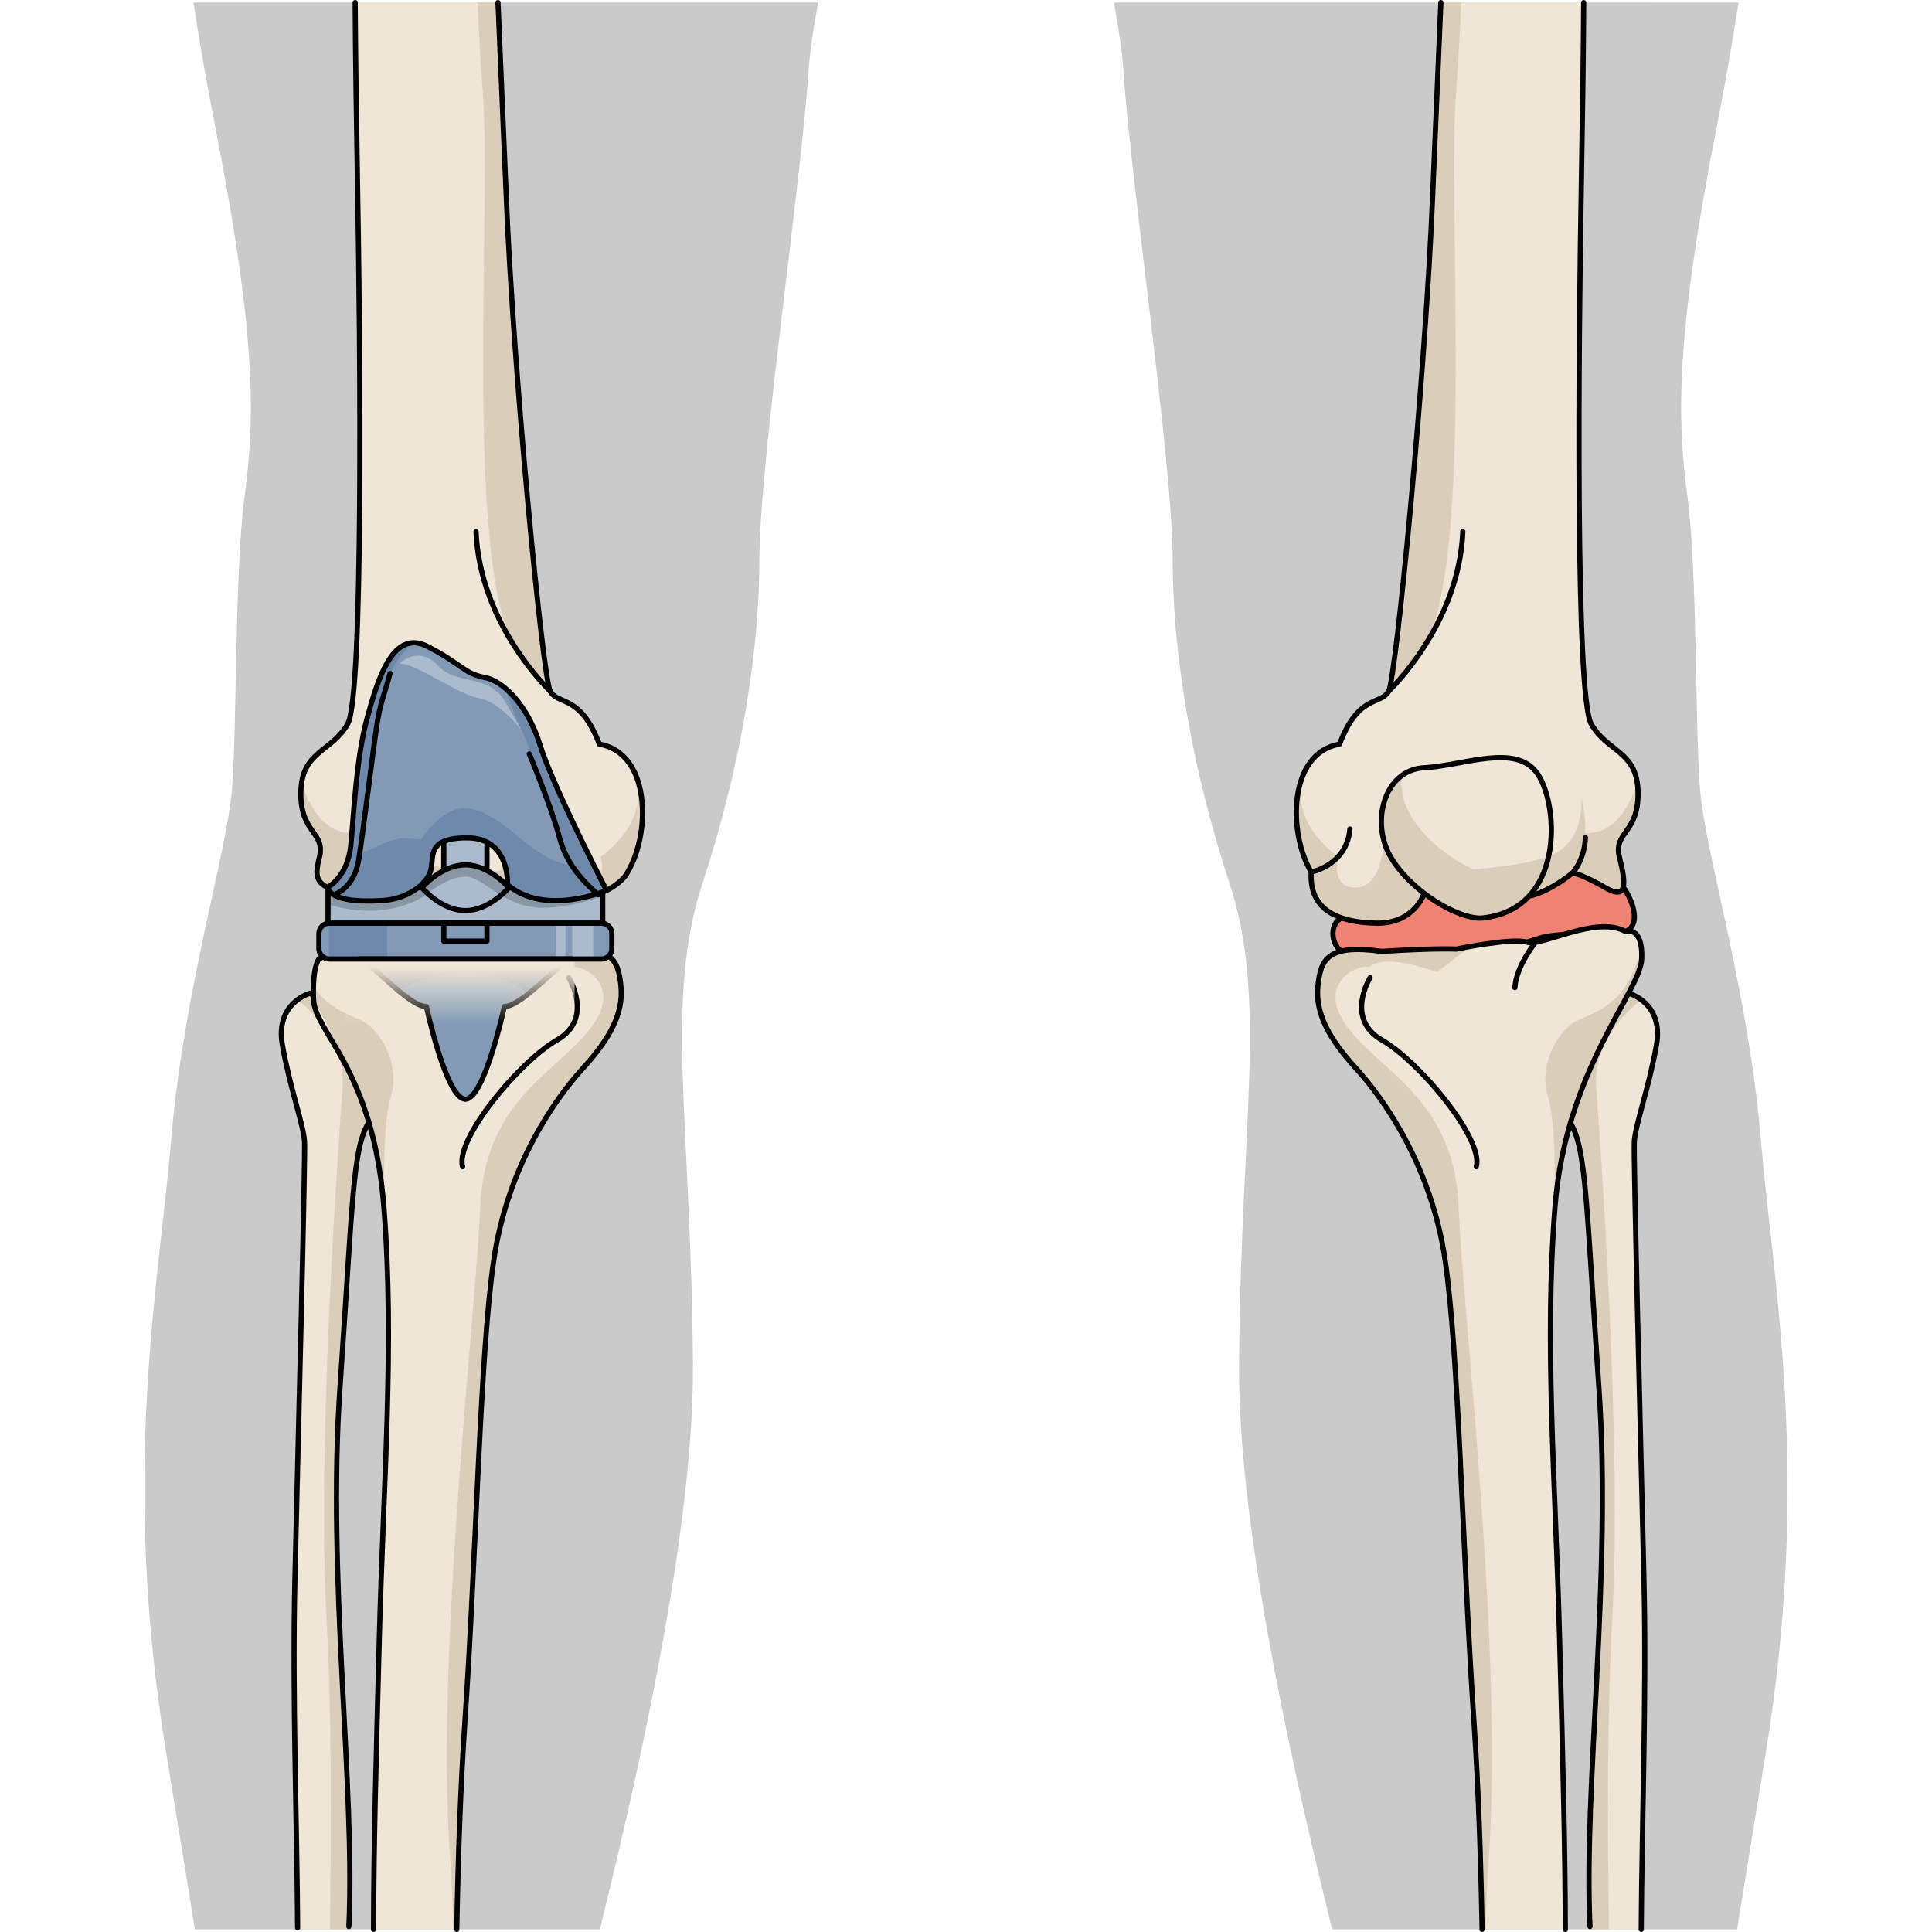 <?xml version="1.0" encoding="utf-8"?>
<!-- Created by: Science Figures, www.sciencefigures.org, Generator: Science Figures Editor -->
<!DOCTYPE svg PUBLIC "-//W3C//DTD SVG 1.1//EN" "http://www.w3.org/Graphics/SVG/1.1/DTD/svg11.dtd">
<svg version="1.1" id="Layer_1" xmlns="http://www.w3.org/2000/svg" xmlns:xlink="http://www.w3.org/1999/xlink" 
	 width="800px" height="800px" viewBox="11.732 -0.5 316.222 371.812" enable-background="new 11.732 -0.5 316.222 371.812"
	 xml:space="preserve">
<g>
	<g>
		<path fill="#CACACA" d="M323.756,336.878c8.768-54.029,1.463-89.562-0.968-118.278c-2.436-28.715-10.709-55-11.68-67.172
			c-0.979-12.168-0.488-41.855-2.438-56.461c-1.949-14.604-2.431-30.177,5.842-72.037c1.403-7.102,2.748-14.829,4.011-22.93H198.3
			c0.933,4.997,1.593,9.408,1.828,12.951c1.459,21.904,9.486,75.93,9.486,94.186c0,18.249,3.652,40.152,10.957,62.42
			c7.299,22.274,2.186,45.271,1.822,92.359c-0.225,29.146,8.778,71.99,17.922,108.896h77.922
			C319.95,360.079,321.83,348.762,323.756,336.878z"/>
		<path fill="#CACACA" d="M117.291,261.916c-0.362-47.089-5.477-70.085,1.827-92.359c7.3-22.268,10.954-44.171,10.954-62.42
			c0-18.255,8.03-72.28,9.489-94.186c0.236-3.543,0.897-7.954,1.83-12.951H21.162c1.263,8.101,2.608,15.828,4.011,22.93
			c8.273,41.86,7.791,57.434,5.839,72.037c-1.944,14.605-1.457,44.293-2.435,56.461c-0.974,12.172-9.245,38.457-11.675,67.172
			c-2.436,28.717-9.739,64.249-0.977,118.278c1.927,11.884,3.806,23.201,5.52,33.935h77.926
			C108.516,333.906,117.516,291.063,117.291,261.916z"/>
	</g>
	<g>
		<g>
			<g>
				<g>
					<g>
						<g>
							<path fill="#F0E6D7" d="M297.36,190.641l-12.672,9.397c0,0-1.574,10.475,1.479,15.57c3.046,5.093,2.99,14.884,5.482,51.085
								c2.492,36.203-2.981,76.58-1.724,103.574c0.009,0.179,0.018,0.365,0.025,0.545h9.843c0.095-19.482,1.051-44.967,0.518-67.39
								c-0.704-29.732-2.028-81.132-1.853-84.25s2.823-10.371,4.263-18.556C304.163,192.429,297.36,190.641,297.36,190.641z"/>
							<path fill="#DACEBB" d="M284.688,200.038c0,0-1.574,10.475,1.479,15.57c3.046,5.093,2.99,14.884,5.482,51.085
								c2.492,36.203-2.981,76.58-1.724,103.574c0.009,0.179,0.018,0.365,0.025,0.545h3.633c-0.307-20.51-0.329-42.693,0.637-59.761
								c1.916-33.78-2.378-92.626-3.093-102.303c-0.707-9.677,7.986-16.264,7.986-16.264l0.617-0.633
								c-1.236-0.904-2.371-1.211-2.371-1.211L284.688,200.038z"/>
							<path fill="none" stroke="#000000" stroke-linecap="round" stroke-linejoin="round" stroke-miterlimit="10" d="
								M289.926,370.268c-1.258-26.994,4.216-67.371,1.724-103.574c-2.492-36.201-2.437-45.992-5.482-51.085
								c-3.053-5.096-1.479-15.57-1.479-15.57l12.672-9.397c0,0,6.803,1.788,5.361,9.977c-1.439,8.185-4.087,15.438-4.263,18.556
								s1.148,54.518,1.853,84.25c0.533,22.422-0.424,47.907-0.519,67.39"/>
							<path fill="#F08274" d="M297.284,171.791c0,0,2.986,5.472-0.508,6.979c-3.498,1.507-11.33-0.436-16.91,1.396
								c-5.59,1.828-18.057,5.295-23.305,3.295c-5.25-2.002-8.379,0.541-12.443-0.037c-4.062-0.58-4.578-5.576-2.371-7.044
								C243.954,174.913,290.219,156.922,297.284,171.791z"/>
							<path fill="none" stroke="#000000" stroke-linecap="round" stroke-linejoin="round" stroke-miterlimit="10" d="
								M297.284,171.791c0,0,2.986,5.472-0.508,6.979c-3.498,1.507-11.33-0.436-16.91,1.396c-5.59,1.828-18.057,5.295-23.305,3.295
								c-5.25-2.002-8.379,0.541-12.443-0.037c-4.062-0.58-4.578-5.576-2.371-7.044
								C243.954,174.913,290.219,156.922,297.284,171.791z"/>
							<path fill="#F0E6D7" d="M296.776,178.771c-5.649-3.149-16.088,2.931-18.996,2.05c-2.904-0.879-13.57,1.331-13.57,1.331
								s-4.082-0.215-14.342,0.446c-10.48-1.461-11.778,1.526-12.299,6.687c-0.523,5.157,2.078,10.06,7.348,15.839
								c5.267,5.775,14.498,18.718,17.142,36.958c2.641,18.234,3.318,55.998,5.561,89.071c0.827,12.187,1.299,26.099,1.546,39.66
								h16.017c-0.05-17.162-0.445-30.672-1.091-55.455c-0.82-31.358-2.977-57.127-0.895-83.614
								c2.082-26.482,16.449-41.339,16.691-47.751C300.122,177.581,296.776,178.771,296.776,178.771z"/>
							<path fill="#DACEBB" d="M288.096,195.614c7.461-2.997,9.065-5.89,11.76-13.167c0.033,0.462,0.051,0.964,0.031,1.546
								c-0.242,6.413-14.609,21.269-16.691,47.751c-0.082,1.086-0.15,2.172-0.223,3.256l-0.015,0.006c0,0,0.869-18.235-1.146-24.556
								C279.975,204.693,283.667,197.389,288.096,195.614z"/>
							<path fill="#DACEBB" d="M243.843,197.923c-7.021-8.541,0.614-12.822,3.681-12.365c3.184-2.745,12.977,1.032,12.977,1.032
								l6.082-4.713l-0.012-0.176c-1.404,0.253-2.361,0.45-2.361,0.45s-4.082-0.215-14.342,0.446
								c-10.48-1.461-11.778,1.526-12.299,6.687c-0.523,5.157,2.078,10.06,7.348,15.839c5.267,5.775,14.498,18.718,17.142,36.958
								c2.641,18.234,3.318,55.998,5.561,89.071c0.827,12.187,1.299,26.099,1.546,39.66h0.722c0.06-4.598,0.229-9.225,0.564-13.837
								c2.848-39.236-5.002-104.731-5.781-124.966C263.89,211.777,250.851,206.466,243.843,197.923z"/>
							<path fill="none" stroke="#000000" stroke-linecap="round" stroke-linejoin="round" stroke-miterlimit="10" d="
								M269.166,370.813c-0.247-13.562-0.72-27.475-1.547-39.66c-2.242-33.073-2.92-70.837-5.561-89.071
								c-2.644-18.24-11.875-31.183-17.142-36.958c-5.27-5.779-7.871-10.682-7.348-15.839c0.521-5.16,1.818-8.147,12.299-6.687
								c10.26-0.661,14.342-0.446,14.342-0.446s10.666-2.21,13.57-1.331c2.908,0.881,13.347-5.199,18.996-2.05
								c0,0,3.346-1.189,3.111,5.222c-0.242,6.412-14.609,21.269-16.691,47.751c-2.082,26.487,0.074,52.256,0.895,83.614
								c0.646,24.784,1.041,38.291,1.09,55.455"/>
							<path fill="none" stroke="#000000" stroke-linecap="round" stroke-linejoin="round" stroke-miterlimit="10" d="
								M279.469,180.813c0,0-3.705,4.491-3.998,8.746"/>
							<path fill="none" stroke="#000000" stroke-linecap="round" stroke-linejoin="round" stroke-miterlimit="10" d="
								M247.604,187.656c0,0-4.898,7.9,2.293,12.011c7.197,4.106,19.625,19.067,18.147,24.361"/>
						</g>
						<g>
							<path fill="#F0E6D7" d="M288.718,0h-27.489c-0.537,13.156-1.12,25.851-1.568,36.919c-1.41,34.885-7.045,92.824-8.465,95.573
								c-1.428,2.751-5.834,0.538-9.457,10.214c-9.881,1.718-9.951,17.059-5.457,24.623c-0.445,7.324,5.211,9.72,12.584,9.834
								c7.375,0.111,9.195-5.821,9.195-5.821s13.797,0.521,18.244,0.783c4.443,0.261,10.301-4.656,10.301-4.656
								s2.002,0.383,6.248,2.849c4.245,2.466,4.045-0.691,2.768-5.739c-1.28-5.047,3.679-4.569,3.556-12.594
								c-0.127-8.025-5.983-7.731-9.019-13.18c-3.041-5.445-2.469-71.653-1.877-105.034C288.482,22.515,288.647,11.068,288.718,0z"
								/>
							<path fill="#DACEBB" d="M248.864,177.165c-7.373-0.114-13.029-2.509-12.584-9.834c-3.18-5.35-4.066-14.584-0.824-20.142
								c-4.817,9.896,5.992,17.192,5.992,17.192s-1.537,6.07,3.492,5.938c5.029-0.135,5.352-8.955,5.352-8.955l10.763,5.744
								c0,0,13.985-0.227,21.041-2.851c7.059-2.625,6.133-11.222,6.133-11.222s1.11,4.138,0.727,6.778
								c7.428,0.435,9.933-9.375,10.041-9.8c0.094,0.603,0.17,1.243,0.181,1.972c0.122,8.024-4.837,7.547-3.556,12.594
								c1.277,5.048,1.478,8.205-2.768,5.739c-4.246-2.466-6.248-2.849-6.248-2.849s-5.857,4.917-10.301,4.656
								c-4.447-0.262-18.244-0.783-18.244-0.783S256.239,177.276,248.864,177.165z"/>
							<path fill="#DACEBB" d="M265.149,0h-3.922c-0.537,13.157-1.12,25.852-1.568,36.921c-1.242,30.748-5.494,88.177-7.746,93.92
								c1.405-1.309,2.978-2.904,4.726-4.856c11.595-12.918,5.702-86.01,7.53-108.871C264.561,12.21,264.882,6.391,265.149,0z"/>
							<path fill="none" stroke="#000000" stroke-linecap="round" stroke-linejoin="round" stroke-miterlimit="10" d="M288.718,0
								c-0.069,11.067-0.235,22.515-0.437,33.771c-0.592,33.381-1.164,99.589,1.877,105.034c3.035,5.448,8.892,5.154,9.019,13.18
								c0.123,8.024-4.836,7.547-3.556,12.594c1.277,5.048,1.478,8.205-2.768,5.739c-4.246-2.466-6.248-2.849-6.248-2.849
								s-5.857,4.917-10.301,4.656c-4.447-0.262-18.244-0.783-18.244-0.783s-1.82,5.933-9.195,5.821
								c-7.373-0.114-13.029-2.51-12.584-9.834c-4.494-7.564-4.424-22.905,5.457-24.623c3.623-9.676,8.029-7.463,9.457-10.214
								c1.42-2.749,7.055-60.688,8.465-95.573c0.448-11.069,1.031-23.762,1.567-36.919"/>
							<path fill="#DACEBB" d="M253.612,148.862c-0.135,2.61,0.447,5.358,1.877,7.729c4.137,6.86,13.434,11.999,17.598,11.552
								c3.996-0.429,6.912-2.034,8.968-4.276c-1.164,5.986-4.839,11.439-12.769,12.297c-4.164,0.445-13.463-4.691-17.6-11.554
								C248.477,159.292,249.458,152.043,253.612,148.862z"/>
							<path fill="none" stroke="#000000" stroke-linecap="round" stroke-linejoin="round" stroke-miterlimit="10" d="
								M269.286,176.164c-4.164,0.445-13.463-4.691-17.6-11.554c-4.142-6.864-1.334-16.968,6.319-17.353
								c7.65-0.386,17.859-4.921,21.927,1.302C284.002,154.781,284.979,174.475,269.286,176.164z"/>
							<path fill="none" stroke="#000000" stroke-linecap="round" stroke-linejoin="round" stroke-miterlimit="10" d="
								M251.194,132.494c0,0,13.537-12.722,14.258-30.703"/>
							<path fill="none" stroke="#000000" stroke-linecap="round" stroke-linejoin="round" stroke-miterlimit="10" d="
								M236.28,167.331c0,0,6.865-1.316,7.449-8.292"/>
							<path fill="none" stroke="#000000" stroke-linecap="round" stroke-linejoin="round" stroke-miterlimit="10" d="
								M286.604,167.471c0,0,2.268-2.461,2.444-6.762"/>
						</g>
					</g>
				</g>
			</g>
		</g>
		<g>
			<g>
				<g>
					<path fill="#F0E6D7" d="M43.646,190.641c0,0-6.81,1.788-5.363,9.977c1.441,8.185,4.088,15.438,4.262,18.556
						c0.178,3.118-1.148,54.518-1.853,84.25c-0.531,22.423,0.427,47.907,0.521,67.39h9.838c0.008-0.18,0.018-0.366,0.026-0.545
						c1.256-26.994-4.217-67.371-1.719-103.574c2.49-36.201,2.432-45.992,5.481-51.085c3.048-5.096,1.476-15.57,1.476-15.57
						L43.646,190.641z"/>
					<path fill="#DACEBB" d="M43.647,190.642c0,0-1.135,0.307-2.372,1.211l0.615,0.633c0,0,8.693,6.587,7.984,16.264
						s-5.003,68.522-3.094,102.303c0.968,17.067,0.947,39.251,0.642,59.761h3.63c0.008-0.18,0.018-0.366,0.026-0.545
						c1.256-26.994-4.217-67.371-1.719-103.574c2.49-36.201,2.432-45.992,5.481-51.085c3.048-5.096,1.476-15.57,1.476-15.57
						L43.647,190.642z"/>
					<path fill="none" stroke="#000000" stroke-linecap="round" stroke-linejoin="round" stroke-miterlimit="10" d="M51.078,370.268
						c1.256-26.994-4.217-67.371-1.719-103.574c2.49-36.201,2.432-45.992,5.481-51.085c3.048-5.096,1.476-15.57,1.476-15.57
						l-12.67-9.397c0,0-6.81,1.788-5.363,9.977c1.441,8.185,4.088,15.438,4.262,18.556c0.178,3.118-1.148,54.518-1.853,84.25
						c-0.528,22.297,0.417,47.625,0.521,67.065"/>
				</g>
				<path fill="#F0E6D7" d="M91.136,182.598c-10.255-0.661-14.343-0.446-14.343-0.446s-10.667-2.21-13.567-1.33
					c-2.908,0.88-12.27,0.093-17.917,3.241c0,0-1.268,1.353-1.034,7.764c0.244,6.413,11.452,13.435,13.534,39.917
					c2.083,26.487-0.072,52.256-0.892,83.614c-0.646,24.783-1.042,38.293-1.092,55.455h16.015c0.247-13.562,0.72-27.474,1.547-39.66
					c2.243-33.073,2.919-70.837,5.562-89.071c2.644-18.24,11.872-31.183,17.136-36.958c5.273-5.779,7.872-10.682,7.351-15.839
					C102.914,184.124,101.617,181.137,91.136,182.598z"/>
				<path fill="#DACEBB" d="M52.908,195.614c-4.512-1.813-6.879-3.597-8.644-6.327c-0.023,0.746-0.025,1.58,0.01,2.539
					c2.325,4.331,5.542,9.967,8.286,17.074c2.333,5.483,4.454,12.747,5.248,22.844c0.086,1.086,0.153,2.172,0.228,3.256l0.006,0.006
					c0,0-0.868-18.235,1.149-24.556C61.031,204.693,57.339,197.389,52.908,195.614z"/>
				<path fill="#DACEBB" d="M91.136,182.598c-10.255-0.661-14.343-0.446-14.343-0.446s-0.958-0.197-2.358-0.45l-0.011,0.176
					l6.079,4.713c0,0,9.795-3.777,12.978-1.032c3.064-0.457,10.701,3.824,3.683,12.365c-7.008,8.543-20.051,13.854-20.832,34.087
					c-0.778,20.234-8.625,85.729-5.778,124.966c0.335,4.612,0.506,9.239,0.565,13.837h0.722c0.247-13.562,0.72-27.474,1.547-39.66
					c2.243-33.073,2.919-70.837,5.562-89.071c2.644-18.24,11.872-31.183,17.136-36.958c5.273-5.779,7.872-10.682,7.351-15.839
					C102.914,184.124,101.617,181.137,91.136,182.598z"/>
				<path fill="none" stroke="#000000" stroke-linecap="round" stroke-linejoin="round" stroke-miterlimit="10" d="M93.4,187.656
					c0,0,4.904,7.9-2.293,12.011c-7.194,4.106-19.627,19.067-18.146,24.361"/>
				<path fill="none" stroke="#000000" stroke-linecap="round" stroke-linejoin="round" stroke-miterlimit="10" d="M71.84,370.813
					c0.247-13.562,0.721-27.475,1.548-39.66c2.243-33.073,2.919-70.837,5.562-89.071c2.644-18.24,11.872-31.183,17.136-36.958
					c5.273-5.779,7.872-10.682,7.351-15.839c-0.521-5.16-1.818-8.147-12.299-6.687c-10.255-0.661-14.343-0.446-14.343-0.446
					s-10.667-2.21-13.567-1.33c-2.908,0.88-12.27,0.093-17.917,3.241c0,0-1.268,1.353-1.034,7.764
					c0.244,6.413,11.452,13.435,13.534,39.917c2.083,26.487-0.072,52.256-0.892,83.614c-0.646,24.784-1.043,38.291-1.092,55.455"/>
			</g>
			<g>
				<path fill="#F0E6D7" d="M52.722,33.77c0.596,33.381,1.17,99.589-1.869,105.034c-3.037,5.448-8.896,5.154-9.02,13.18
					c-0.126,8.024,4.832,7.547,3.555,12.594c-0.782,3.098-0.713,4.553,1.579,5.711l53.697,0.576c1.488-0.74,3.379-2.096,4.064-3.534
					c4.492-7.564,4.42-22.905-5.457-24.623c-3.627-9.676-8.037-7.463-9.459-10.214c-1.424-2.749-7.058-60.688-8.467-95.573
					C80.897,25.851,80.314,13.157,79.777,0H52.29C52.36,11.068,52.524,22.514,52.722,33.77z"/>
				<path fill="#DACEBB" d="M45.387,164.579c-0.782,3.098-0.713,4.553,1.579,5.711l1.216,0.014c4.224-2.45,6.22-2.833,6.22-2.833
					s1.929,1.616,4.41,2.946l41.854,0.447c1.488-0.74,3.379-2.096,4.064-3.534c0.178-0.299,0.346-0.614,0.509-0.938
					c0.043-0.085,0.086-0.174,0.128-0.262c0.132-0.273,0.26-0.553,0.382-0.84c0.027-0.062,0.056-0.124,0.081-0.188
					c0.145-0.35,0.28-0.709,0.408-1.076c0.025-0.071,0.048-0.146,0.072-0.218c0.104-0.312,0.205-0.631,0.298-0.955
					c0.022-0.081,0.047-0.162,0.07-0.244c0.218-0.788,0.399-1.604,0.542-2.434c0.012-0.071,0.023-0.143,0.035-0.215
					c0.14-0.853,0.237-1.717,0.289-2.586c0.002-0.035,0.003-0.069,0.005-0.104c0.024-0.429,0.038-0.856,0.04-1.285
					c0-0.013,0-0.026,0-0.039c0.002-0.906-0.047-1.807-0.149-2.687c-0.001-0.01-0.002-0.021-0.003-0.031
					c-0.265-2.219-0.873-4.31-1.884-6.043c4.817,9.896-5.99,17.192-5.99,17.192s1.539,6.07-3.493,5.938
					c-5.034-0.135-5.354-8.956-5.354-8.956l-10.76,5.745c0,0-13.988-0.227-21.046-2.851c-7.051-2.625-6.128-11.222-6.128-11.222
					s-1.11,4.138-0.728,6.778c-7.394,0.433-9.907-9.273-10.037-9.79c-0.006,0.033-0.013,0.064-0.018,0.099
					c-0.036,0.238-0.067,0.483-0.095,0.739c-0.034,0.36-0.064,0.726-0.07,1.124C41.707,160.011,46.665,159.532,45.387,164.579z"/>
				<path fill="#DACEBB" d="M76.833,17.114c1.829,22.861-4.061,95.953,7.531,108.871c1.753,1.952,4.043,5.199,5.447,6.51
					c-2.25-5.743-7.222-64.824-8.467-95.573C80.896,25.852,80.313,13.157,79.777,0h-3.92C76.122,6.391,76.442,12.21,76.833,17.114z"
					/>
				<path fill="none" stroke="#000000" stroke-linecap="round" stroke-linejoin="round" stroke-miterlimit="10" d="M89.812,132.494
					c0,0-13.535-12.722-14.263-30.703"/>
				<path fill="none" stroke="#000000" stroke-linecap="round" stroke-linejoin="round" stroke-miterlimit="10" d="M52.29,0.001
					c0.069,11.067,0.233,22.514,0.433,33.769c0.596,33.381,1.17,99.589-1.869,105.034c-3.037,5.448-8.896,5.154-9.02,13.18
					c-0.126,8.024,4.832,7.547,3.555,12.594c-0.782,3.098-0.713,4.553,1.579,5.711"/>
				<path fill="none" stroke="#000000" stroke-linecap="round" stroke-linejoin="round" stroke-miterlimit="10" d="M100.665,170.865
					c1.488-0.74,3.379-2.096,4.064-3.534c4.492-7.564,4.42-22.905-5.457-24.623c-3.627-9.676-8.037-7.463-9.459-10.214
					c-1.424-2.749-7.058-60.688-8.467-95.573C80.897,25.851,80.313,13.157,79.777,0"/>
			</g>
			<g>
				<path fill="none" stroke="#000000" stroke-linecap="round" stroke-linejoin="round" stroke-miterlimit="10" d="M48.145,171.705
					c0,0,3.952-1.056,4.851-6.883c0.899-5.828,2.648-20.255,3.376-25.208c0.729-4.954,1.456-6.134,2.623-10.492"/>
				<g>
					<path fill="#829AB6" d="M101.684,182.063c0,1.104-0.896,2-2,2H47.309c-1.104,0-2-0.896-2-2v-2.896c0-1.104,0.896-2,2-2h52.375
						c1.104,0,2,0.896,2,2V182.063z"/>
					<path fill="#6F89AA" d="M47.243,184.057c0.022,0.001,0.043,0.007,0.065,0.007H58.46v-6.896h-11.15
						c-0.022,0-0.043,0.006-0.065,0.007L47.243,184.057L47.243,184.057z"/>
					<path fill="#ABBBCD" d="M94.069,177.167v6.896h4.043v-6.896H94.069z M90.939,184.063h1.826v-6.896h-1.826V184.063z"/>
					<rect x="47.065" y="170.342" fill="#ABBBCD" width="52.862" height="6.825"/>
					
						<rect x="47.065" y="170.342" fill="none" stroke="#000000" stroke-linecap="round" stroke-linejoin="round" stroke-miterlimit="10" width="52.862" height="6.825"/>
					
						<rect x="69.345" y="151.574" fill="#ABBBCD" stroke="#000000" stroke-linecap="round" stroke-linejoin="round" stroke-miterlimit="10" width="8.302" height="17.336"/>
					<path fill="#ABBBCD" stroke="#000000" stroke-linecap="round" stroke-linejoin="round" stroke-miterlimit="10" d="
						M81.866,170.342c0,0-3.747-4.4-8.369-4.4c-4.623,0-8.371,4.4-8.371,4.4s3.748,4.401,8.371,4.401
						C78.119,174.743,81.866,170.342,81.866,170.342z"/>
					
						<rect x="69.346" y="177.167" fill="none" stroke="#000000" stroke-linecap="round" stroke-linejoin="round" stroke-miterlimit="10" width="8.302" height="3.451"/>
					<g>
						<path fill="#829AB6" d="M73.496,184.063h-20.5c1.833,0,9.5,9.144,13,9.144c0,0,3.834,17.834,7.5,17.834s7.5-17.834,7.5-17.834
							c3.5,0,11.167-9.144,13-9.144H73.496z"/>
						<path fill="#6F89AA" d="M60.526,190.06c4.941-2.477,15.467-6.178,25.194,0.607c3.39-2.707,7.077-6.604,8.275-6.604h-20.5
							h-20.5C54.106,184.063,57.357,187.413,60.526,190.06z"/>
						<path fill="none" stroke="#000000" stroke-linecap="round" stroke-linejoin="round" stroke-miterlimit="10" d="
							M73.496,184.063h-20.5c1.833,0,9.5,9.144,13,9.144c0,0,3.834,17.834,7.5,17.834s7.5-17.834,7.5-17.834
							c3.5,0,11.167-9.144,13-9.144H73.496z"/>
					</g>
					
						<linearGradient id="SVGID_1_" gradientUnits="userSpaceOnUse" x1="80.818" y1="209.321" x2="80.818" y2="198.253" gradientTransform="matrix(1 0 0 -1 -8.36 394.868)">
						<stop  offset="0" style="stop-color:#F0E6D7"/>
						<stop  offset="1" style="stop-color:#F0E6D7;stop-opacity:0"/>
					</linearGradient>
					<rect x="50.389" y="184.063" fill="url(#SVGID_1_)" width="44.137" height="14.135"/>
					<path opacity="0.2" enable-background="new    " d="M73.497,165.941c-4.623,0-8.371,4.4-8.371,4.4H47.065v3.185
						c4.257,1.327,11.511,2.509,18.421-1.486c0,0,4.333-3.834,8-3.834s7.333,6.166,15.333,6c4.356-0.089,8.358-1.269,11.108-2.322
						v-1.542H81.866C81.866,170.342,78.119,165.941,73.497,165.941z"/>
					<path fill="#829AB6" d="M46.967,170.29c0,0,3.875-1.966,4.483-8.112c0.609-6.146,1.002-16.647,3.165-24.565
						c2.163-7.915,5.055-17.049,11.601-13.699c6.547,3.348,7.004,5.219,10.961,5.958c3.958,0.739,8.524,5.916,10.656,12.918
						s10.896,24.335,12.832,28.076c0,0-11.918,5.109-19.073-1.132c0,0,0.584-8.987-7.775-8.987c-8.36,0-6.076,4.157-7.143,6.725
						c-1.065,2.567-4.566,5.115-9.438,5.363S47.659,172.674,46.967,170.29z"/>
					<path fill="#6F89AA" d="M80.97,131.782c1.217,2.545,1.96,5.576,3.35,8.258c2.333,4.5,3.167,11.166,4.667,13.166
						s4.5,12.667,4.5,12.667c-3.333-0.167-7.667-3.5-10-5.5s-6.167-5-9.667-5.333c-4.823-0.459-8.833,6-8.833,6s0,0-3.333-0.167
						s-8.658,3.947-8.333,2.167c0.325-1.781,1.333-13.167,2.167-17.167s1.667-9.833,3.167-15.167
						c1.09-3.875,2.974-5.987,5.136-7.494c-4.875-0.23-7.299,7.54-9.174,14.4c-2.163,7.918-2.556,18.42-3.165,24.565
						c-0.609,6.146-4.482,8.112-4.482,8.112c0.691,2.384,5.396,2.792,10.268,2.544s8.373-2.796,9.438-5.363
						c1.065-2.567-1.218-6.725,7.143-6.725s7.775,8.987,7.775,8.987c7.155,6.241,19.073,1.132,19.073,1.132
						c-1.935-3.74-10.7-21.073-12.832-28.076C86.367,137.973,83.749,134.021,80.97,131.782z"/>
					<path fill="none" stroke="#000000" stroke-linecap="round" stroke-linejoin="round" stroke-miterlimit="10" d="M46.967,170.29
						c0,0,3.875-1.966,4.483-8.112c0.609-6.146,1.002-16.647,3.165-24.565c2.163-7.915,5.055-17.049,11.601-13.699
						c6.547,3.348,7.004,5.219,10.961,5.958c3.958,0.739,8.524,5.916,10.656,12.918s10.896,24.335,12.832,28.076
						c0,0-11.918,5.109-19.073-1.132c0,0,0.584-8.987-7.775-8.987c-8.36,0-6.076,4.157-7.143,6.725
						c-1.065,2.567-4.566,5.115-9.438,5.363S47.659,172.674,46.967,170.29z"/>
					<path fill="none" stroke="#000000" stroke-linecap="round" stroke-linejoin="round" stroke-miterlimit="10" d="M48.145,171.705
						c0,0,3.952-1.056,4.851-6.883c0.899-5.828,2.648-20.255,3.376-25.208c0.729-4.954,1.456-6.134,2.623-10.492"/>
					<path fill="none" stroke="#000000" stroke-linecap="round" stroke-linejoin="round" stroke-miterlimit="10" d="M85.799,144.59
						c0,0,4.371,10.478,5.828,16.155c1.457,5.679,5.537,9.245,7.432,10.959"/>
					<path fill="#ABBBCD" d="M60.82,127.207c0,0,3.666-3.667,7.333,0.333s9.833,1.501,13,7c3.167,5.5,3.167,5.5,3.167,5.5
						s-4.167-5.5-8.167-6.167S64.153,127.207,60.82,127.207z"/>
					<path fill="none" stroke="#000000" stroke-linecap="round" stroke-linejoin="round" stroke-miterlimit="10" d="
						M101.684,182.063c0,1.104-0.896,2-2,2H47.309c-1.104,0-2-0.896-2-2v-2.896c0-1.104,0.896-2,2-2h52.375c1.104,0,2,0.896,2,2
						V182.063z"/>
				</g>
			</g>
		</g>
	</g>
</g>
</svg>